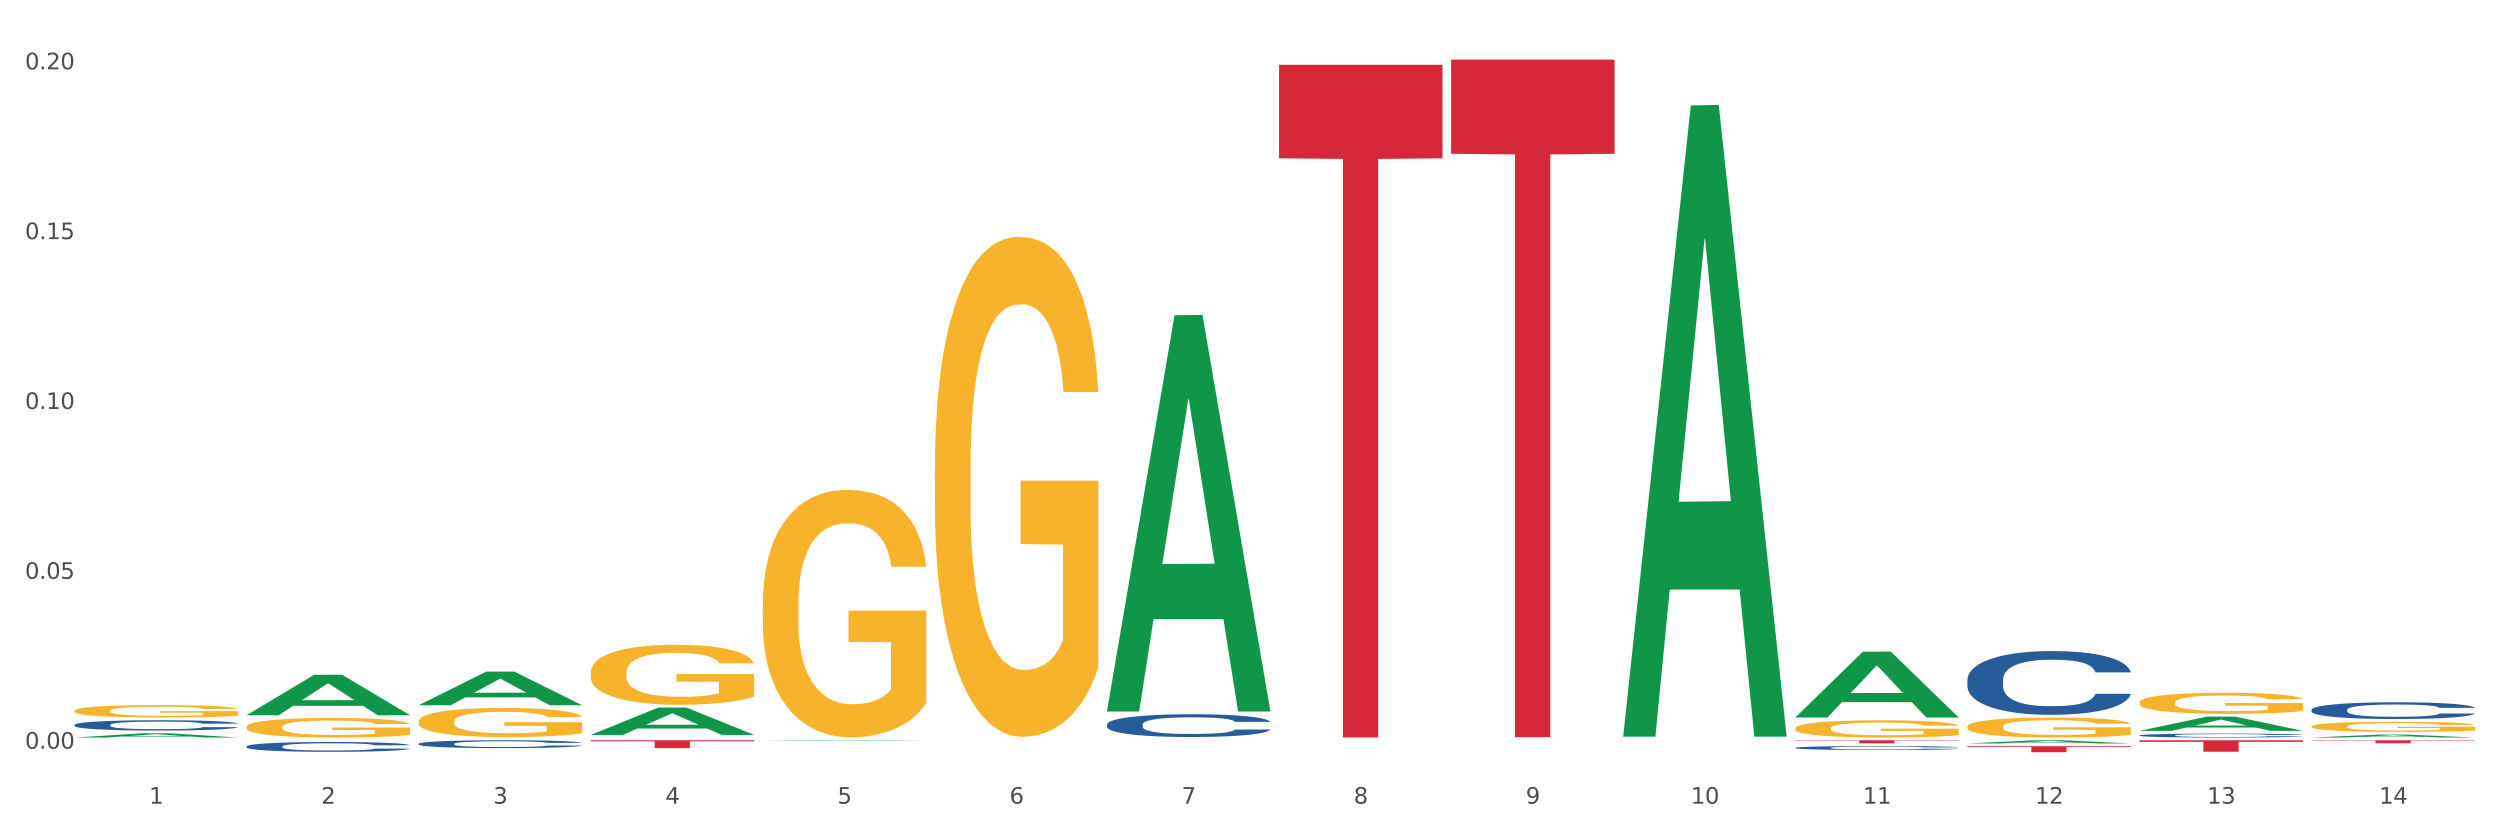 <?xml version="1.0" encoding="utf-8" standalone="no"?>
<!DOCTYPE svg PUBLIC "-//W3C//DTD SVG 1.1//EN"
  "http://www.w3.org/Graphics/SVG/1.1/DTD/svg11.dtd">
<svg xmlns:xlink="http://www.w3.org/1999/xlink" width="1080pt" height="360pt" viewBox="0 0 1080 360" xmlns="http://www.w3.org/2000/svg" version="1.1">
 <rect x="0" y="0" width="1080" height="360" fill="#333333" stroke="none"/>
 <defs>
  <style type="text/css">*{stroke-linejoin: round; stroke-linecap: butt}</style>
 </defs>
 <g id="figure_1">
  <g id="patch_1">
   <path d="M 0 360 
L 1080 360 
L 1080 0 
L 0 0 
z
" style="fill: #ffffff; stroke: #ffffff; stroke-linejoin: miter"/>
  </g>
  <g id="axes_1">
   <g id="matplotlib.axis_1">
    <g id="xtick_1">
     <g id="text_1">
      <!-- 1 -->
      <g style="fill: #4d4d4d" transform="translate(64.432 347.204) scale(0.096 -0.096)">
       <defs>
        <path id="DejaVuSans-31" d="M 794 531 
L 1825 531 
L 1825 4091 
L 703 3866 
L 703 4441 
L 1819 4666 
L 2450 4666 
L 2450 531 
L 3481 531 
L 3481 0 
L 794 0 
L 794 531 
z
" transform="scale(0.016)"/>
       </defs>
       <use xlink:href="#DejaVuSans-31"/>
      </g>
     </g>
    </g>
    <g id="xtick_2">
     <g id="text_2">
      <!-- 2 -->
      <g style="fill: #4d4d4d" transform="translate(138.771 347.204) scale(0.096 -0.096)">
       <defs>
        <path id="DejaVuSans-32" d="M 1228 531 
L 3431 531 
L 3431 0 
L 469 0 
L 469 531 
Q 828 903 1448 1529 
Q 2069 2156 2228 2338 
Q 2531 2678 2651 2914 
Q 2772 3150 2772 3378 
Q 2772 3750 2511 3984 
Q 2250 4219 1831 4219 
Q 1534 4219 1204 4116 
Q 875 4013 500 3803 
L 500 4441 
Q 881 4594 1212 4672 
Q 1544 4750 1819 4750 
Q 2544 4750 2975 4387 
Q 3406 4025 3406 3419 
Q 3406 3131 3298 2873 
Q 3191 2616 2906 2266 
Q 2828 2175 2409 1742 
Q 1991 1309 1228 531 
z
" transform="scale(0.016)"/>
       </defs>
       <use xlink:href="#DejaVuSans-32"/>
      </g>
     </g>
    </g>
    <g id="xtick_3">
     <g id="text_3">
      <!-- 3 -->
      <g style="fill: #4d4d4d" transform="translate(213.109 347.204) scale(0.096 -0.096)">
       <defs>
        <path id="DejaVuSans-33" d="M 2597 2516 
Q 3050 2419 3304 2112 
Q 3559 1806 3559 1356 
Q 3559 666 3084 287 
Q 2609 -91 1734 -91 
Q 1441 -91 1130 -33 
Q 819 25 488 141 
L 488 750 
Q 750 597 1062 519 
Q 1375 441 1716 441 
Q 2309 441 2620 675 
Q 2931 909 2931 1356 
Q 2931 1769 2642 2001 
Q 2353 2234 1838 2234 
L 1294 2234 
L 1294 2753 
L 1863 2753 
Q 2328 2753 2575 2939 
Q 2822 3125 2822 3475 
Q 2822 3834 2567 4026 
Q 2313 4219 1838 4219 
Q 1578 4219 1281 4162 
Q 984 4106 628 3988 
L 628 4550 
Q 988 4650 1302 4700 
Q 1616 4750 1894 4750 
Q 2613 4750 3031 4423 
Q 3450 4097 3450 3541 
Q 3450 3153 3228 2886 
Q 3006 2619 2597 2516 
z
" transform="scale(0.016)"/>
       </defs>
       <use xlink:href="#DejaVuSans-33"/>
      </g>
     </g>
    </g>
    <g id="xtick_4">
     <g id="text_4">
      <!-- 4 -->
      <g style="fill: #4d4d4d" transform="translate(287.448 347.204) scale(0.096 -0.096)">
       <defs>
        <path id="DejaVuSans-34" d="M 2419 4116 
L 825 1625 
L 2419 1625 
L 2419 4116 
z
M 2253 4666 
L 3047 4666 
L 3047 1625 
L 3713 1625 
L 3713 1100 
L 3047 1100 
L 3047 0 
L 2419 0 
L 2419 1100 
L 313 1100 
L 313 1709 
L 2253 4666 
z
" transform="scale(0.016)"/>
       </defs>
       <use xlink:href="#DejaVuSans-34"/>
      </g>
     </g>
    </g>
    <g id="xtick_5">
     <g id="text_5">
      <!-- 5 -->
      <g style="fill: #4d4d4d" transform="translate(361.787 347.204) scale(0.096 -0.096)">
       <defs>
        <path id="DejaVuSans-35" d="M 691 4666 
L 3169 4666 
L 3169 4134 
L 1269 4134 
L 1269 2991 
Q 1406 3038 1543 3061 
Q 1681 3084 1819 3084 
Q 2600 3084 3056 2656 
Q 3513 2228 3513 1497 
Q 3513 744 3044 326 
Q 2575 -91 1722 -91 
Q 1428 -91 1123 -41 
Q 819 9 494 109 
L 494 744 
Q 775 591 1075 516 
Q 1375 441 1709 441 
Q 2250 441 2565 725 
Q 2881 1009 2881 1497 
Q 2881 1984 2565 2268 
Q 2250 2553 1709 2553 
Q 1456 2553 1204 2497 
Q 953 2441 691 2322 
L 691 4666 
z
" transform="scale(0.016)"/>
       </defs>
       <use xlink:href="#DejaVuSans-35"/>
      </g>
     </g>
    </g>
    <g id="xtick_6">
     <g id="text_6">
      <!-- 6 -->
      <g style="fill: #4d4d4d" transform="translate(436.125 347.204) scale(0.096 -0.096)">
       <defs>
        <path id="DejaVuSans-36" d="M 2113 2584 
Q 1688 2584 1439 2293 
Q 1191 2003 1191 1497 
Q 1191 994 1439 701 
Q 1688 409 2113 409 
Q 2538 409 2786 701 
Q 3034 994 3034 1497 
Q 3034 2003 2786 2293 
Q 2538 2584 2113 2584 
z
M 3366 4563 
L 3366 3988 
Q 3128 4100 2886 4159 
Q 2644 4219 2406 4219 
Q 1781 4219 1451 3797 
Q 1122 3375 1075 2522 
Q 1259 2794 1537 2939 
Q 1816 3084 2150 3084 
Q 2853 3084 3261 2657 
Q 3669 2231 3669 1497 
Q 3669 778 3244 343 
Q 2819 -91 2113 -91 
Q 1303 -91 875 529 
Q 447 1150 447 2328 
Q 447 3434 972 4092 
Q 1497 4750 2381 4750 
Q 2619 4750 2861 4703 
Q 3103 4656 3366 4563 
z
" transform="scale(0.016)"/>
       </defs>
       <use xlink:href="#DejaVuSans-36"/>
      </g>
     </g>
    </g>
    <g id="xtick_7">
     <g id="text_7">
      <!-- 7 -->
      <g style="fill: #4d4d4d" transform="translate(510.464 347.204) scale(0.096 -0.096)">
       <defs>
        <path id="DejaVuSans-37" d="M 525 4666 
L 3525 4666 
L 3525 4397 
L 1831 0 
L 1172 0 
L 2766 4134 
L 525 4134 
L 525 4666 
z
" transform="scale(0.016)"/>
       </defs>
       <use xlink:href="#DejaVuSans-37"/>
      </g>
     </g>
    </g>
    <g id="xtick_8">
     <g id="text_8">
      <!-- 8 -->
      <g style="fill: #4d4d4d" transform="translate(584.803 347.204) scale(0.096 -0.096)">
       <defs>
        <path id="DejaVuSans-38" d="M 2034 2216 
Q 1584 2216 1326 1975 
Q 1069 1734 1069 1313 
Q 1069 891 1326 650 
Q 1584 409 2034 409 
Q 2484 409 2743 651 
Q 3003 894 3003 1313 
Q 3003 1734 2745 1975 
Q 2488 2216 2034 2216 
z
M 1403 2484 
Q 997 2584 770 2862 
Q 544 3141 544 3541 
Q 544 4100 942 4425 
Q 1341 4750 2034 4750 
Q 2731 4750 3128 4425 
Q 3525 4100 3525 3541 
Q 3525 3141 3298 2862 
Q 3072 2584 2669 2484 
Q 3125 2378 3379 2068 
Q 3634 1759 3634 1313 
Q 3634 634 3220 271 
Q 2806 -91 2034 -91 
Q 1263 -91 848 271 
Q 434 634 434 1313 
Q 434 1759 690 2068 
Q 947 2378 1403 2484 
z
M 1172 3481 
Q 1172 3119 1398 2916 
Q 1625 2713 2034 2713 
Q 2441 2713 2670 2916 
Q 2900 3119 2900 3481 
Q 2900 3844 2670 4047 
Q 2441 4250 2034 4250 
Q 1625 4250 1398 4047 
Q 1172 3844 1172 3481 
z
" transform="scale(0.016)"/>
       </defs>
       <use xlink:href="#DejaVuSans-38"/>
      </g>
     </g>
    </g>
    <g id="xtick_9">
     <g id="text_9">
      <!-- 9 -->
      <g style="fill: #4d4d4d" transform="translate(659.142 347.204) scale(0.096 -0.096)">
       <defs>
        <path id="DejaVuSans-39" d="M 703 97 
L 703 672 
Q 941 559 1184 500 
Q 1428 441 1663 441 
Q 2288 441 2617 861 
Q 2947 1281 2994 2138 
Q 2813 1869 2534 1725 
Q 2256 1581 1919 1581 
Q 1219 1581 811 2004 
Q 403 2428 403 3163 
Q 403 3881 828 4315 
Q 1253 4750 1959 4750 
Q 2769 4750 3195 4129 
Q 3622 3509 3622 2328 
Q 3622 1225 3098 567 
Q 2575 -91 1691 -91 
Q 1453 -91 1209 -44 
Q 966 3 703 97 
z
M 1959 2075 
Q 2384 2075 2632 2365 
Q 2881 2656 2881 3163 
Q 2881 3666 2632 3958 
Q 2384 4250 1959 4250 
Q 1534 4250 1286 3958 
Q 1038 3666 1038 3163 
Q 1038 2656 1286 2365 
Q 1534 2075 1959 2075 
z
" transform="scale(0.016)"/>
       </defs>
       <use xlink:href="#DejaVuSans-39"/>
      </g>
     </g>
    </g>
    <g id="xtick_10">
     <g id="text_10">
      <!-- 10 -->
      <g style="fill: #4d4d4d" transform="translate(730.426 347.204) scale(0.096 -0.096)">
       <defs>
        <path id="DejaVuSans-30" d="M 2034 4250 
Q 1547 4250 1301 3770 
Q 1056 3291 1056 2328 
Q 1056 1369 1301 889 
Q 1547 409 2034 409 
Q 2525 409 2770 889 
Q 3016 1369 3016 2328 
Q 3016 3291 2770 3770 
Q 2525 4250 2034 4250 
z
M 2034 4750 
Q 2819 4750 3233 4129 
Q 3647 3509 3647 2328 
Q 3647 1150 3233 529 
Q 2819 -91 2034 -91 
Q 1250 -91 836 529 
Q 422 1150 422 2328 
Q 422 3509 836 4129 
Q 1250 4750 2034 4750 
z
" transform="scale(0.016)"/>
       </defs>
       <use xlink:href="#DejaVuSans-31"/>
       <use xlink:href="#DejaVuSans-30" transform="translate(63.623 0)"/>
      </g>
     </g>
    </g>
    <g id="xtick_11">
     <g id="text_11">
      <!-- 11 -->
      <g style="fill: #4d4d4d" transform="translate(804.765 347.204) scale(0.096 -0.096)">
       <use xlink:href="#DejaVuSans-31"/>
       <use xlink:href="#DejaVuSans-31" transform="translate(63.623 0)"/>
      </g>
     </g>
    </g>
    <g id="xtick_12">
     <g id="text_12">
      <!-- 12 -->
      <g style="fill: #4d4d4d" transform="translate(879.104 347.204) scale(0.096 -0.096)">
       <use xlink:href="#DejaVuSans-31"/>
       <use xlink:href="#DejaVuSans-32" transform="translate(63.623 0)"/>
      </g>
     </g>
    </g>
    <g id="xtick_13">
     <g id="text_13">
      <!-- 13 -->
      <g style="fill: #4d4d4d" transform="translate(953.442 347.204) scale(0.096 -0.096)">
       <use xlink:href="#DejaVuSans-31"/>
       <use xlink:href="#DejaVuSans-33" transform="translate(63.623 0)"/>
      </g>
     </g>
    </g>
    <g id="xtick_14">
     <g id="text_14">
      <!-- 14 -->
      <g style="fill: #4d4d4d" transform="translate(1027.781 347.204) scale(0.096 -0.096)">
       <use xlink:href="#DejaVuSans-31"/>
       <use xlink:href="#DejaVuSans-34" transform="translate(63.623 0)"/>
      </g>
     </g>
    </g>
    <g id="xtick_15"/>
    <g id="xtick_16"/>
    <g id="xtick_17"/>
    <g id="xtick_18"/>
    <g id="xtick_19"/>
    <g id="xtick_20"/>
    <g id="xtick_21"/>
    <g id="xtick_22"/>
    <g id="xtick_23"/>
    <g id="xtick_24"/>
    <g id="xtick_25"/>
    <g id="xtick_26"/>
    <g id="xtick_27"/>
   </g>
   <g id="matplotlib.axis_2">
    <g id="ytick_1">
     <g id="text_15">
      <!-- 0.00 -->
      <g style="fill: #4d4d4d" transform="translate(10.8 323.437) scale(0.096 -0.096)">
       <defs>
        <path id="DejaVuSans-2e" d="M 684 794 
L 1344 794 
L 1344 0 
L 684 0 
L 684 794 
z
" transform="scale(0.016)"/>
       </defs>
       <use xlink:href="#DejaVuSans-30"/>
       <use xlink:href="#DejaVuSans-2e" transform="translate(63.623 0)"/>
       <use xlink:href="#DejaVuSans-30" transform="translate(95.41 0)"/>
       <use xlink:href="#DejaVuSans-30" transform="translate(159.033 0)"/>
      </g>
     </g>
    </g>
    <g id="ytick_2">
     <g id="text_16">
      <!-- 0.05 -->
      <g style="fill: #4d4d4d" transform="translate(10.8 250.064) scale(0.096 -0.096)">
       <use xlink:href="#DejaVuSans-30"/>
       <use xlink:href="#DejaVuSans-2e" transform="translate(63.623 0)"/>
       <use xlink:href="#DejaVuSans-30" transform="translate(95.41 0)"/>
       <use xlink:href="#DejaVuSans-35" transform="translate(159.033 0)"/>
      </g>
     </g>
    </g>
    <g id="ytick_3">
     <g id="text_17">
      <!-- 0.10 -->
      <g style="fill: #4d4d4d" transform="translate(10.8 176.69) scale(0.096 -0.096)">
       <use xlink:href="#DejaVuSans-30"/>
       <use xlink:href="#DejaVuSans-2e" transform="translate(63.623 0)"/>
       <use xlink:href="#DejaVuSans-31" transform="translate(95.41 0)"/>
       <use xlink:href="#DejaVuSans-30" transform="translate(159.033 0)"/>
      </g>
     </g>
    </g>
    <g id="ytick_4">
     <g id="text_18">
      <!-- 0.15 -->
      <g style="fill: #4d4d4d" transform="translate(10.8 103.317) scale(0.096 -0.096)">
       <use xlink:href="#DejaVuSans-30"/>
       <use xlink:href="#DejaVuSans-2e" transform="translate(63.623 0)"/>
       <use xlink:href="#DejaVuSans-31" transform="translate(95.41 0)"/>
       <use xlink:href="#DejaVuSans-35" transform="translate(159.033 0)"/>
      </g>
     </g>
    </g>
    <g id="ytick_5">
     <g id="text_19">
      <!-- 0.20 -->
      <g style="fill: #4d4d4d" transform="translate(10.8 29.944) scale(0.096 -0.096)">
       <use xlink:href="#DejaVuSans-30"/>
       <use xlink:href="#DejaVuSans-2e" transform="translate(63.623 0)"/>
       <use xlink:href="#DejaVuSans-32" transform="translate(95.41 0)"/>
       <use xlink:href="#DejaVuSans-30" transform="translate(159.033 0)"/>
      </g>
     </g>
    </g>
    <g id="ytick_6"/>
    <g id="ytick_7"/>
    <g id="ytick_8"/>
    <g id="ytick_9"/>
   </g>
   <g id="PolyCollection_1">
    <path d="M 775.562 314.606 
L 775.645 314.599 
L 775.645 314.354 
L 775.812 314.143 
L 776.646 313.633 
L 777.897 313.211 
L 778.814 312.987 
L 779.731 312.803 
L 780.815 312.619 
L 782.149 312.429 
L 784.567 312.15 
L 786.068 312.007 
L 787.902 311.857 
L 791.237 311.64 
L 793.655 311.517 
L 796.157 311.415 
L 800.242 311.293 
L 802.91 311.238 
L 805.745 311.197 
L 809.164 311.17 
L 811.748 311.163 
L 817.418 311.184 
L 822.254 311.245 
L 824.589 311.293 
L 827.59 311.374 
L 829.175 311.429 
L 831.759 311.538 
L 834.427 311.68 
L 836.262 311.803 
L 839.013 312.034 
L 841.098 312.266 
L 843.015 312.551 
L 844.016 312.749 
L 844.766 312.932 
L 845.433 313.143 
L 846.1 313.477 
L 831.092 313.477 
L 830.509 313.239 
L 829.592 313.014 
L 828.257 312.796 
L 827.09 312.66 
L 825.089 312.49 
L 823.255 312.381 
L 821.337 312.3 
L 819.002 312.232 
L 817.168 312.198 
L 814.583 312.17 
L 809.497 312.177 
L 806.079 312.232 
L 803.744 312.3 
L 802.243 312.361 
L 800.909 312.429 
L 799.408 312.524 
L 797.657 312.667 
L 796.407 312.796 
L 795.156 312.96 
L 794.156 313.123 
L 793.238 313.313 
L 792.488 313.518 
L 791.904 313.728 
L 791.404 313.987 
L 790.987 314.416 
L 790.987 315.348 
L 791.154 315.559 
L 791.571 315.838 
L 792.071 316.049 
L 792.905 316.3 
L 793.655 316.47 
L 795.073 316.715 
L 796.657 316.92 
L 797.908 317.049 
L 799.158 317.158 
L 801.326 317.307 
L 803.744 317.43 
L 805.829 317.505 
L 808.663 317.573 
L 810.581 317.6 
L 812.249 317.614 
L 816.334 317.614 
L 819.253 317.593 
L 822.504 317.546 
L 825.006 317.484 
L 827.09 317.409 
L 829.425 317.287 
L 830.926 317.171 
L 830.926 315.749 
L 812.582 315.742 
L 812.582 314.797 
L 846.184 314.797 
L 846.184 317.573 
L 844.766 317.716 
L 843.182 317.845 
L 841.515 317.961 
L 839.013 318.103 
L 836.012 318.24 
L 833.344 318.335 
L 830.509 318.416 
L 827.174 318.491 
L 822.838 318.559 
L 820.17 318.587 
L 816.835 318.607 
L 812.916 318.614 
L 809.497 318.6 
L 806.162 318.566 
L 802.66 318.505 
L 799.242 318.416 
L 796.657 318.328 
L 794.072 318.219 
L 791.321 318.076 
L 789.153 317.94 
L 787.485 317.818 
L 785.651 317.661 
L 783.65 317.457 
L 782.149 317.273 
L 780.815 317.083 
L 779.398 316.838 
L 778.397 316.627 
L 777.396 316.362 
L 776.813 316.164 
L 776.146 315.858 
L 775.645 315.429 
L 775.562 314.606 
z
" clip-path="url(#p428dca82eb)" style="fill: #f7b32b"/>
    <path d="M 849.901 313.965 
L 849.984 313.957 
L 849.984 313.673 
L 850.151 313.428 
L 850.985 312.836 
L 852.235 312.347 
L 853.153 312.086 
L 854.07 311.873 
L 855.154 311.66 
L 856.488 311.439 
L 858.906 311.115 
L 860.407 310.95 
L 862.241 310.776 
L 865.576 310.523 
L 867.994 310.381 
L 870.495 310.263 
L 874.581 310.121 
L 877.249 310.058 
L 880.084 310.01 
L 883.502 309.979 
L 886.087 309.971 
L 891.757 309.995 
L 896.593 310.066 
L 898.927 310.121 
L 901.929 310.216 
L 903.513 310.279 
L 906.098 310.405 
L 908.766 310.571 
L 910.601 310.713 
L 913.352 310.981 
L 915.436 311.25 
L 917.354 311.581 
L 918.355 311.81 
L 919.105 312.023 
L 919.772 312.268 
L 920.439 312.654 
L 905.431 312.654 
L 904.847 312.378 
L 903.93 312.118 
L 902.596 311.865 
L 901.429 311.707 
L 899.428 311.51 
L 897.593 311.384 
L 895.676 311.289 
L 893.341 311.21 
L 891.507 311.171 
L 888.922 311.139 
L 883.836 311.147 
L 880.417 311.21 
L 878.083 311.289 
L 876.582 311.36 
L 875.248 311.439 
L 873.747 311.549 
L 871.996 311.715 
L 870.745 311.865 
L 869.495 312.055 
L 868.494 312.244 
L 867.577 312.465 
L 866.827 312.702 
L 866.243 312.947 
L 865.743 313.246 
L 865.326 313.744 
L 865.326 314.825 
L 865.493 315.07 
L 865.91 315.393 
L 866.41 315.638 
L 867.244 315.93 
L 867.994 316.127 
L 869.411 316.412 
L 870.996 316.648 
L 872.246 316.798 
L 873.497 316.925 
L 875.665 317.098 
L 878.083 317.24 
L 880.167 317.327 
L 883.002 317.406 
L 884.92 317.438 
L 886.587 317.453 
L 890.673 317.453 
L 893.591 317.43 
L 896.843 317.375 
L 899.344 317.303 
L 901.429 317.217 
L 903.763 317.075 
L 905.264 316.94 
L 905.264 315.291 
L 886.921 315.283 
L 886.921 314.186 
L 920.523 314.186 
L 920.523 317.406 
L 919.105 317.572 
L 917.521 317.722 
L 915.853 317.856 
L 913.352 318.022 
L 910.35 318.18 
L 907.682 318.29 
L 904.847 318.385 
L 901.512 318.472 
L 897.177 318.551 
L 894.508 318.582 
L 891.173 318.606 
L 887.254 318.614 
L 883.836 318.598 
L 880.501 318.558 
L 876.999 318.487 
L 873.58 318.385 
L 870.996 318.282 
L 868.411 318.156 
L 865.659 317.99 
L 863.492 317.832 
L 861.824 317.69 
L 859.99 317.509 
L 857.989 317.272 
L 856.488 317.059 
L 855.154 316.838 
L 853.736 316.554 
L 852.736 316.309 
L 851.735 316.001 
L 851.151 315.772 
L 850.484 315.417 
L 849.984 314.92 
L 849.901 313.965 
z
" clip-path="url(#p428dca82eb)" style="fill: #f7b32b"/>
    <path d="M 32.175 307.069 
L 32.258 307.064 
L 32.258 306.887 
L 32.425 306.734 
L 33.259 306.366 
L 34.51 306.061 
L 35.427 305.899 
L 36.344 305.766 
L 37.428 305.633 
L 38.762 305.496 
L 41.18 305.294 
L 42.681 305.191 
L 44.515 305.083 
L 47.85 304.925 
L 50.268 304.837 
L 52.77 304.763 
L 56.855 304.674 
L 59.523 304.635 
L 62.358 304.606 
L 65.777 304.586 
L 68.361 304.581 
L 74.031 304.596 
L 78.867 304.64 
L 81.202 304.674 
L 84.203 304.733 
L 85.788 304.773 
L 88.372 304.851 
L 91.04 304.955 
L 92.875 305.043 
L 95.626 305.21 
L 97.711 305.378 
L 99.628 305.584 
L 100.629 305.727 
L 101.379 305.859 
L 102.046 306.012 
L 102.713 306.253 
L 87.705 306.253 
L 87.122 306.081 
L 86.204 305.918 
L 84.87 305.761 
L 83.703 305.663 
L 81.702 305.54 
L 79.868 305.461 
L 77.95 305.402 
L 75.615 305.353 
L 73.781 305.328 
L 71.196 305.309 
L 66.11 305.314 
L 62.692 305.353 
L 60.357 305.402 
L 58.856 305.446 
L 57.522 305.496 
L 56.021 305.564 
L 54.27 305.668 
L 53.02 305.761 
L 51.769 305.879 
L 50.768 305.997 
L 49.851 306.135 
L 49.101 306.282 
L 48.517 306.435 
L 48.017 306.621 
L 47.6 306.931 
L 47.6 307.605 
L 47.767 307.757 
L 48.184 307.959 
L 48.684 308.111 
L 49.518 308.293 
L 50.268 308.416 
L 51.686 308.593 
L 53.27 308.74 
L 54.52 308.834 
L 55.771 308.912 
L 57.939 309.021 
L 60.357 309.109 
L 62.441 309.163 
L 65.276 309.212 
L 67.194 309.232 
L 68.862 309.242 
L 72.947 309.242 
L 75.865 309.227 
L 79.117 309.193 
L 81.619 309.148 
L 83.703 309.094 
L 86.038 309.006 
L 87.538 308.922 
L 87.538 307.895 
L 69.195 307.89 
L 69.195 307.206 
L 102.797 307.206 
L 102.797 309.212 
L 101.379 309.316 
L 99.795 309.409 
L 98.128 309.493 
L 95.626 309.596 
L 92.625 309.694 
L 89.956 309.763 
L 87.122 309.822 
L 83.786 309.876 
L 79.451 309.925 
L 76.783 309.945 
L 73.447 309.96 
L 69.529 309.965 
L 66.11 309.955 
L 62.775 309.93 
L 59.273 309.886 
L 55.855 309.822 
L 53.27 309.758 
L 50.685 309.679 
L 47.934 309.576 
L 45.766 309.478 
L 44.098 309.389 
L 42.264 309.276 
L 40.263 309.129 
L 38.762 308.996 
L 37.428 308.858 
L 36.01 308.681 
L 35.01 308.529 
L 34.009 308.337 
L 33.426 308.195 
L 32.759 307.973 
L 32.258 307.664 
L 32.175 307.069 
z
" clip-path="url(#p428dca82eb)" style="fill: #f7b32b"/>
    <path d="M 106.514 314.069 
L 106.597 314.061 
L 106.597 313.783 
L 106.764 313.544 
L 107.598 312.965 
L 108.848 312.487 
L 109.765 312.232 
L 110.683 312.024 
L 111.767 311.815 
L 113.101 311.599 
L 115.519 311.283 
L 117.019 311.121 
L 118.854 310.951 
L 122.189 310.704 
L 124.607 310.565 
L 127.108 310.449 
L 131.194 310.311 
L 133.862 310.249 
L 136.697 310.203 
L 140.115 310.172 
L 142.7 310.164 
L 148.37 310.187 
L 153.206 310.257 
L 155.54 310.311 
L 158.542 310.403 
L 160.126 310.465 
L 162.711 310.588 
L 165.379 310.75 
L 167.213 310.889 
L 169.965 311.152 
L 172.049 311.414 
L 173.967 311.738 
L 174.968 311.962 
L 175.718 312.17 
L 176.385 312.41 
L 177.052 312.788 
L 162.044 312.788 
L 161.46 312.518 
L 160.543 312.263 
L 159.209 312.016 
L 158.042 311.862 
L 156.041 311.669 
L 154.206 311.545 
L 152.289 311.453 
L 149.954 311.375 
L 148.12 311.337 
L 145.535 311.306 
L 140.449 311.314 
L 137.03 311.375 
L 134.696 311.453 
L 133.195 311.522 
L 131.861 311.599 
L 130.36 311.707 
L 128.609 311.869 
L 127.358 312.016 
L 126.108 312.201 
L 125.107 312.386 
L 124.19 312.602 
L 123.44 312.834 
L 122.856 313.073 
L 122.356 313.366 
L 121.939 313.853 
L 121.939 314.91 
L 122.106 315.149 
L 122.522 315.465 
L 123.023 315.705 
L 123.856 315.99 
L 124.607 316.183 
L 126.024 316.461 
L 127.609 316.692 
L 128.859 316.839 
L 130.11 316.962 
L 132.278 317.132 
L 134.696 317.271 
L 136.78 317.356 
L 139.615 317.433 
L 141.533 317.464 
L 143.2 317.479 
L 147.286 317.479 
L 150.204 317.456 
L 153.456 317.402 
L 155.957 317.333 
L 158.042 317.248 
L 160.376 317.109 
L 161.877 316.978 
L 161.877 315.365 
L 143.534 315.357 
L 143.534 314.285 
L 177.135 314.285 
L 177.135 317.433 
L 175.718 317.595 
L 174.134 317.742 
L 172.466 317.873 
L 169.965 318.035 
L 166.963 318.189 
L 164.295 318.297 
L 161.46 318.39 
L 158.125 318.475 
L 153.789 318.552 
L 151.121 318.583 
L 147.786 318.606 
L 143.867 318.614 
L 140.449 318.598 
L 137.114 318.56 
L 133.612 318.49 
L 130.193 318.39 
L 127.609 318.29 
L 125.024 318.166 
L 122.272 318.004 
L 120.104 317.85 
L 118.437 317.711 
L 116.603 317.533 
L 114.601 317.302 
L 113.101 317.094 
L 111.767 316.877 
L 110.349 316.6 
L 109.349 316.36 
L 108.348 316.06 
L 107.764 315.836 
L 107.097 315.488 
L 106.597 315.002 
L 106.514 314.069 
z
" clip-path="url(#p428dca82eb)" style="fill: #f7b32b"/>
    <path d="M 403.869 202.103 
L 403.952 201.906 
L 403.952 194.804 
L 404.119 188.689 
L 404.952 173.894 
L 406.203 161.664 
L 407.12 155.154 
L 408.037 149.828 
L 409.121 144.502 
L 410.455 138.978 
L 412.873 130.89 
L 414.374 126.748 
L 416.209 122.408 
L 419.544 116.095 
L 421.962 112.545 
L 424.463 109.586 
L 428.549 106.035 
L 431.217 104.457 
L 434.052 103.273 
L 437.47 102.484 
L 440.055 102.287 
L 445.725 102.879 
L 450.561 104.654 
L 452.895 106.035 
L 455.897 108.402 
L 457.481 109.98 
L 460.066 113.136 
L 462.734 117.279 
L 464.568 120.83 
L 467.32 127.537 
L 469.404 134.244 
L 471.322 142.529 
L 472.322 148.25 
L 473.073 153.576 
L 473.74 159.691 
L 474.407 169.357 
L 459.399 169.357 
L 458.815 162.453 
L 457.898 155.943 
L 456.564 149.63 
L 455.397 145.685 
L 453.396 140.754 
L 451.561 137.597 
L 449.643 135.23 
L 447.309 133.257 
L 445.475 132.271 
L 442.89 131.482 
L 437.804 131.679 
L 434.385 133.257 
L 432.051 135.23 
L 430.55 137.005 
L 429.216 138.978 
L 427.715 141.74 
L 425.964 145.882 
L 424.713 149.63 
L 423.463 154.365 
L 422.462 159.099 
L 421.545 164.623 
L 420.794 170.541 
L 420.211 176.656 
L 419.711 184.152 
L 419.294 196.58 
L 419.294 223.605 
L 419.46 229.72 
L 419.877 237.808 
L 420.378 243.923 
L 421.211 251.222 
L 421.962 256.154 
L 423.379 263.255 
L 424.963 269.173 
L 426.214 272.921 
L 427.465 276.078 
L 429.633 280.418 
L 432.051 283.968 
L 434.135 286.138 
L 436.97 288.111 
L 438.888 288.9 
L 440.555 289.295 
L 444.641 289.295 
L 447.559 288.703 
L 450.811 287.322 
L 453.312 285.546 
L 455.397 283.377 
L 457.731 279.826 
L 459.232 276.472 
L 459.232 235.244 
L 440.889 235.046 
L 440.889 207.627 
L 474.49 207.627 
L 474.49 288.111 
L 473.073 292.254 
L 471.489 296.002 
L 469.821 299.355 
L 467.32 303.498 
L 464.318 307.443 
L 461.65 310.205 
L 458.815 312.572 
L 455.48 314.742 
L 451.144 316.714 
L 448.476 317.504 
L 445.141 318.095 
L 441.222 318.293 
L 437.804 317.898 
L 434.469 316.912 
L 430.967 315.136 
L 427.548 312.572 
L 424.963 310.007 
L 422.379 306.851 
L 419.627 302.709 
L 417.459 298.763 
L 415.792 295.212 
L 413.957 290.675 
L 411.956 284.757 
L 410.455 279.431 
L 409.121 273.908 
L 407.704 266.806 
L 406.703 260.691 
L 405.703 252.998 
L 405.119 247.277 
L 404.452 238.4 
L 403.952 225.972 
L 403.869 202.103 
z
" clip-path="url(#p428dca82eb)" style="fill: #f7b32b"/>
    <path d="M 329.53 261.034 
L 329.613 260.936 
L 329.613 257.422 
L 329.78 254.396 
L 330.614 247.075 
L 331.864 241.023 
L 332.782 237.802 
L 333.699 235.166 
L 334.783 232.531 
L 336.117 229.797 
L 338.535 225.795 
L 340.036 223.745 
L 341.87 221.598 
L 345.205 218.474 
L 347.623 216.717 
L 350.124 215.253 
L 354.21 213.496 
L 356.878 212.715 
L 359.713 212.129 
L 363.131 211.739 
L 365.716 211.641 
L 371.386 211.934 
L 376.222 212.813 
L 378.557 213.496 
L 381.558 214.667 
L 383.142 215.448 
L 385.727 217.01 
L 388.395 219.06 
L 390.23 220.817 
L 392.981 224.136 
L 395.066 227.455 
L 396.983 231.554 
L 397.984 234.385 
L 398.734 237.021 
L 399.401 240.047 
L 400.068 244.83 
L 385.06 244.83 
L 384.476 241.413 
L 383.559 238.192 
L 382.225 235.069 
L 381.058 233.116 
L 379.057 230.676 
L 377.222 229.114 
L 375.305 227.943 
L 372.97 226.967 
L 371.136 226.479 
L 368.551 226.088 
L 363.465 226.186 
L 360.046 226.967 
L 357.712 227.943 
L 356.211 228.821 
L 354.877 229.797 
L 353.376 231.164 
L 351.625 233.214 
L 350.375 235.069 
L 349.124 237.411 
L 348.123 239.754 
L 347.206 242.487 
L 346.456 245.416 
L 345.872 248.442 
L 345.372 252.151 
L 344.955 258.301 
L 344.955 271.674 
L 345.122 274.7 
L 345.539 278.702 
L 346.039 281.728 
L 346.873 285.34 
L 347.623 287.78 
L 349.04 291.294 
L 350.625 294.223 
L 351.875 296.077 
L 353.126 297.639 
L 355.294 299.787 
L 357.712 301.544 
L 359.796 302.617 
L 362.631 303.594 
L 364.549 303.984 
L 366.216 304.179 
L 370.302 304.179 
L 373.22 303.886 
L 376.472 303.203 
L 378.973 302.325 
L 381.058 301.251 
L 383.392 299.494 
L 384.893 297.834 
L 384.893 277.433 
L 366.55 277.335 
L 366.55 263.767 
L 400.152 263.767 
L 400.152 303.594 
L 398.734 305.643 
L 397.15 307.498 
L 395.482 309.157 
L 392.981 311.207 
L 389.979 313.16 
L 387.311 314.526 
L 384.476 315.698 
L 381.141 316.771 
L 376.806 317.748 
L 374.137 318.138 
L 370.802 318.431 
L 366.884 318.528 
L 363.465 318.333 
L 360.13 317.845 
L 356.628 316.967 
L 353.209 315.698 
L 350.625 314.429 
L 348.04 312.867 
L 345.288 310.817 
L 343.121 308.865 
L 341.453 307.108 
L 339.619 304.862 
L 337.618 301.934 
L 336.117 299.298 
L 334.783 296.565 
L 333.365 293.051 
L 332.365 290.025 
L 331.364 286.218 
L 330.781 283.387 
L 330.113 278.995 
L 329.613 272.845 
L 329.53 261.034 
z
" clip-path="url(#p428dca82eb)" style="fill: #f7b32b"/>
    <path d="M 924.24 303.483 
L 924.323 303.475 
L 924.323 303.175 
L 924.49 302.916 
L 925.323 302.292 
L 926.574 301.775 
L 927.491 301.5 
L 928.408 301.275 
L 929.492 301.05 
L 930.826 300.817 
L 933.244 300.475 
L 934.745 300.3 
L 936.58 300.117 
L 939.915 299.851 
L 942.333 299.701 
L 944.834 299.576 
L 948.92 299.426 
L 951.588 299.359 
L 954.423 299.309 
L 957.841 299.276 
L 960.426 299.267 
L 966.096 299.292 
L 970.932 299.367 
L 973.266 299.426 
L 976.268 299.526 
L 977.852 299.592 
L 980.437 299.726 
L 983.105 299.901 
L 984.939 300.05 
L 987.691 300.334 
L 989.775 300.617 
L 991.693 300.967 
L 992.693 301.209 
L 993.444 301.433 
L 994.111 301.692 
L 994.778 302.1 
L 979.77 302.1 
L 979.186 301.808 
L 978.269 301.533 
L 976.935 301.267 
L 975.768 301.1 
L 973.766 300.892 
L 971.932 300.759 
L 970.014 300.659 
L 967.68 300.575 
L 965.845 300.534 
L 963.261 300.5 
L 958.175 300.509 
L 954.756 300.575 
L 952.422 300.659 
L 950.921 300.734 
L 949.587 300.817 
L 948.086 300.934 
L 946.335 301.109 
L 945.084 301.267 
L 943.834 301.467 
L 942.833 301.667 
L 941.916 301.9 
L 941.165 302.15 
L 940.582 302.408 
L 940.081 302.725 
L 939.665 303.25 
L 939.665 304.391 
L 939.831 304.649 
L 940.248 304.991 
L 940.749 305.249 
L 941.582 305.557 
L 942.333 305.766 
L 943.75 306.066 
L 945.334 306.316 
L 946.585 306.474 
L 947.836 306.607 
L 950.004 306.791 
L 952.422 306.94 
L 954.506 307.032 
L 957.341 307.115 
L 959.259 307.149 
L 960.926 307.165 
L 965.012 307.165 
L 967.93 307.14 
L 971.182 307.082 
L 973.683 307.007 
L 975.768 306.915 
L 978.102 306.766 
L 979.603 306.624 
L 979.603 304.883 
L 961.26 304.874 
L 961.26 303.716 
L 994.861 303.716 
L 994.861 307.115 
L 993.444 307.29 
L 991.86 307.449 
L 990.192 307.59 
L 987.691 307.765 
L 984.689 307.932 
L 982.021 308.049 
L 979.186 308.149 
L 975.851 308.24 
L 971.515 308.323 
L 968.847 308.357 
L 965.512 308.382 
L 961.593 308.39 
L 958.175 308.373 
L 954.84 308.332 
L 951.338 308.257 
L 947.919 308.149 
L 945.334 308.04 
L 942.75 307.907 
L 939.998 307.732 
L 937.83 307.565 
L 936.163 307.415 
L 934.328 307.224 
L 932.327 306.974 
L 930.826 306.749 
L 929.492 306.516 
L 928.075 306.216 
L 927.074 305.957 
L 926.074 305.632 
L 925.49 305.391 
L 924.823 305.016 
L 924.323 304.491 
L 924.24 303.483 
z
" clip-path="url(#p428dca82eb)" style="fill: #f7b32b"/>
    <path d="M 998.578 313.823 
L 998.662 313.819 
L 998.662 313.675 
L 998.828 313.551 
L 999.662 313.251 
L 1000.913 313.003 
L 1001.83 312.871 
L 1002.747 312.763 
L 1003.831 312.656 
L 1005.165 312.544 
L 1007.583 312.38 
L 1009.084 312.296 
L 1010.918 312.208 
L 1014.253 312.08 
L 1016.671 312.008 
L 1019.173 311.948 
L 1023.258 311.876 
L 1025.926 311.844 
L 1028.761 311.82 
L 1032.18 311.804 
L 1034.765 311.8 
L 1040.434 311.812 
L 1045.27 311.848 
L 1047.605 311.876 
L 1050.607 311.924 
L 1052.191 311.956 
L 1054.775 312.02 
L 1057.444 312.104 
L 1059.278 312.176 
L 1062.029 312.312 
L 1064.114 312.448 
L 1066.032 312.616 
L 1067.032 312.731 
L 1067.783 312.839 
L 1068.45 312.963 
L 1069.117 313.159 
L 1054.108 313.159 
L 1053.525 313.019 
L 1052.608 312.887 
L 1051.274 312.759 
L 1050.106 312.68 
L 1048.105 312.58 
L 1046.271 312.516 
L 1044.353 312.468 
L 1042.019 312.428 
L 1040.184 312.408 
L 1037.599 312.392 
L 1032.513 312.396 
L 1029.095 312.428 
L 1026.76 312.468 
L 1025.259 312.504 
L 1023.925 312.544 
L 1022.425 312.6 
L 1020.674 312.684 
L 1019.423 312.759 
L 1018.172 312.855 
L 1017.172 312.951 
L 1016.255 313.063 
L 1015.504 313.183 
L 1014.92 313.307 
L 1014.42 313.459 
L 1014.003 313.711 
L 1014.003 314.259 
L 1014.17 314.383 
L 1014.587 314.547 
L 1015.087 314.671 
L 1015.921 314.819 
L 1016.671 314.919 
L 1018.089 315.063 
L 1019.673 315.183 
L 1020.924 315.259 
L 1022.174 315.323 
L 1024.342 315.411 
L 1026.76 315.483 
L 1028.845 315.527 
L 1031.68 315.567 
L 1033.597 315.583 
L 1035.265 315.591 
L 1039.35 315.591 
L 1042.269 315.579 
L 1045.52 315.551 
L 1048.022 315.515 
L 1050.106 315.471 
L 1052.441 315.399 
L 1053.942 315.331 
L 1053.942 314.495 
L 1035.598 314.491 
L 1035.598 313.935 
L 1069.2 313.935 
L 1069.2 315.567 
L 1067.783 315.651 
L 1066.198 315.727 
L 1064.531 315.795 
L 1062.029 315.878 
L 1059.028 315.958 
L 1056.36 316.014 
L 1053.525 316.062 
L 1050.19 316.106 
L 1045.854 316.146 
L 1043.186 316.162 
L 1039.851 316.174 
L 1035.932 316.178 
L 1032.513 316.17 
L 1029.178 316.15 
L 1025.676 316.114 
L 1022.258 316.062 
L 1019.673 316.01 
L 1017.088 315.946 
L 1014.337 315.863 
L 1012.169 315.783 
L 1010.501 315.711 
L 1008.667 315.619 
L 1006.666 315.499 
L 1005.165 315.391 
L 1003.831 315.279 
L 1002.414 315.135 
L 1001.413 315.011 
L 1000.413 314.855 
L 999.829 314.739 
L 999.162 314.559 
L 998.662 314.307 
L 998.578 313.823 
z
" clip-path="url(#p428dca82eb)" style="fill: #f7b32b"/>
    <path d="M 180.852 311.659 
L 180.936 311.648 
L 180.936 311.234 
L 181.103 310.877 
L 181.936 310.015 
L 183.187 309.301 
L 184.104 308.922 
L 185.021 308.611 
L 186.105 308.301 
L 187.439 307.979 
L 189.857 307.507 
L 191.358 307.265 
L 193.192 307.012 
L 196.528 306.644 
L 198.946 306.437 
L 201.447 306.265 
L 205.533 306.058 
L 208.201 305.966 
L 211.036 305.897 
L 214.454 305.851 
L 217.039 305.839 
L 222.709 305.874 
L 227.545 305.977 
L 229.879 306.058 
L 232.881 306.196 
L 234.465 306.288 
L 237.05 306.472 
L 239.718 306.713 
L 241.552 306.92 
L 244.304 307.311 
L 246.388 307.702 
L 248.306 308.186 
L 249.306 308.519 
L 250.057 308.83 
L 250.724 309.186 
L 251.391 309.75 
L 236.383 309.75 
L 235.799 309.347 
L 234.882 308.968 
L 233.548 308.6 
L 232.38 308.37 
L 230.379 308.082 
L 228.545 307.898 
L 226.627 307.76 
L 224.293 307.645 
L 222.458 307.587 
L 219.874 307.541 
L 214.788 307.553 
L 211.369 307.645 
L 209.034 307.76 
L 207.534 307.864 
L 206.2 307.979 
L 204.699 308.14 
L 202.948 308.381 
L 201.697 308.6 
L 200.446 308.876 
L 199.446 309.152 
L 198.529 309.474 
L 197.778 309.819 
L 197.195 310.176 
L 196.694 310.613 
L 196.277 311.337 
L 196.277 312.913 
L 196.444 313.27 
L 196.861 313.741 
L 197.361 314.098 
L 198.195 314.524 
L 198.946 314.811 
L 200.363 315.225 
L 201.947 315.57 
L 203.198 315.789 
L 204.449 315.973 
L 206.616 316.226 
L 209.034 316.433 
L 211.119 316.56 
L 213.954 316.675 
L 215.871 316.721 
L 217.539 316.744 
L 221.625 316.744 
L 224.543 316.709 
L 227.795 316.629 
L 230.296 316.525 
L 232.38 316.399 
L 234.715 316.192 
L 236.216 315.996 
L 236.216 313.592 
L 217.873 313.58 
L 217.873 311.982 
L 251.474 311.982 
L 251.474 316.675 
L 250.057 316.916 
L 248.473 317.135 
L 246.805 317.33 
L 244.304 317.572 
L 241.302 317.802 
L 238.634 317.963 
L 235.799 318.101 
L 232.464 318.228 
L 228.128 318.343 
L 225.46 318.389 
L 222.125 318.423 
L 218.206 318.435 
L 214.788 318.412 
L 211.452 318.354 
L 207.951 318.251 
L 204.532 318.101 
L 201.947 317.951 
L 199.362 317.767 
L 196.611 317.526 
L 194.443 317.296 
L 192.776 317.089 
L 190.941 316.824 
L 188.94 316.479 
L 187.439 316.169 
L 186.105 315.846 
L 184.688 315.432 
L 183.687 315.076 
L 182.687 314.627 
L 182.103 314.294 
L 181.436 313.776 
L 180.936 313.051 
L 180.852 311.659 
z
" clip-path="url(#p428dca82eb)" style="fill: #f7b32b"/>
    <path d="M 255.191 290.529 
L 255.275 290.506 
L 255.275 289.653 
L 255.441 288.919 
L 256.275 287.144 
L 257.526 285.676 
L 258.443 284.895 
L 259.36 284.255 
L 260.444 283.616 
L 261.778 282.953 
L 264.196 281.982 
L 265.697 281.485 
L 267.531 280.964 
L 270.866 280.207 
L 273.284 279.781 
L 275.786 279.425 
L 279.871 278.999 
L 282.539 278.81 
L 285.374 278.668 
L 288.793 278.573 
L 291.377 278.55 
L 297.047 278.621 
L 301.883 278.834 
L 304.218 278.999 
L 307.219 279.283 
L 308.804 279.473 
L 311.388 279.852 
L 314.057 280.349 
L 315.891 280.775 
L 318.642 281.58 
L 320.727 282.385 
L 322.645 283.379 
L 323.645 284.066 
L 324.395 284.705 
L 325.062 285.439 
L 325.73 286.599 
L 310.721 286.599 
L 310.138 285.771 
L 309.221 284.989 
L 307.886 284.232 
L 306.719 283.758 
L 304.718 283.166 
L 302.884 282.787 
L 300.966 282.503 
L 298.631 282.267 
L 296.797 282.148 
L 294.212 282.053 
L 289.126 282.077 
L 285.708 282.267 
L 283.373 282.503 
L 281.872 282.716 
L 280.538 282.953 
L 279.037 283.285 
L 277.286 283.782 
L 276.036 284.232 
L 274.785 284.8 
L 273.785 285.368 
L 272.867 286.031 
L 272.117 286.741 
L 271.533 287.475 
L 271.033 288.375 
L 270.616 289.866 
L 270.616 293.11 
L 270.783 293.844 
L 271.2 294.815 
L 271.7 295.549 
L 272.534 296.425 
L 273.284 297.016 
L 274.702 297.869 
L 276.286 298.579 
L 277.537 299.029 
L 278.787 299.408 
L 280.955 299.928 
L 283.373 300.355 
L 285.458 300.615 
L 288.292 300.852 
L 290.21 300.947 
L 291.878 300.994 
L 295.963 300.994 
L 298.882 300.923 
L 302.133 300.757 
L 304.635 300.544 
L 306.719 300.284 
L 309.054 299.857 
L 310.555 299.455 
L 310.555 294.507 
L 292.211 294.483 
L 292.211 291.192 
L 325.813 291.192 
L 325.813 300.852 
L 324.395 301.349 
L 322.811 301.799 
L 321.144 302.201 
L 318.642 302.699 
L 315.641 303.172 
L 312.973 303.503 
L 310.138 303.788 
L 306.803 304.048 
L 302.467 304.285 
L 299.799 304.379 
L 296.464 304.451 
L 292.545 304.474 
L 289.126 304.427 
L 285.791 304.308 
L 282.289 304.095 
L 278.871 303.788 
L 276.286 303.48 
L 273.701 303.101 
L 270.95 302.604 
L 268.782 302.13 
L 267.114 301.704 
L 265.28 301.16 
L 263.279 300.449 
L 261.778 299.81 
L 260.444 299.147 
L 259.027 298.295 
L 258.026 297.561 
L 257.025 296.638 
L 256.442 295.951 
L 255.775 294.886 
L 255.275 293.394 
L 255.191 290.529 
z
" clip-path="url(#p428dca82eb)" style="fill: #f7b32b"/>
    <path d="M 849.901 321.176 
L 849.974 321.175 
L 879.096 319.791 
L 891.182 319.79 
L 920.523 321.179 
L 906.544 321.179 
L 900.21 320.855 
L 870.141 320.855 
L 869.922 320.861 
L 863.807 321.179 
L 849.901 321.179 
L 849.901 321.176 
L 873.927 320.662 
L 896.424 320.661 
L 885.284 320.086 
L 885.139 320.083 
L 884.993 320.087 
L 873.854 320.661 
L 873.927 320.662 
L 849.901 321.176 
z
" clip-path="url(#p428dca82eb)" style="fill: #109648"/>
    <path d="M 924.24 319.79 
L 994.861 319.79 
L 994.861 320.479 
L 967.081 320.483 
L 967.081 324.747 
L 951.852 324.747 
L 951.852 320.483 
L 924.24 320.479 
L 924.24 319.795 
L 924.24 319.79 
z
" clip-path="url(#p428dca82eb)" style="fill: #d62839"/>
    <path d="M 998.578 318.611 
L 998.651 318.61 
L 1027.773 317.356 
L 1039.859 317.355 
L 1069.2 318.614 
L 1055.221 318.614 
L 1048.887 318.321 
L 1018.818 318.321 
L 1018.6 318.325 
L 1012.484 318.614 
L 998.578 318.614 
L 998.578 318.611 
L 1022.604 318.146 
L 1045.101 318.144 
L 1033.962 317.623 
L 1033.816 317.621 
L 1033.671 317.624 
L 1022.531 318.144 
L 1022.604 318.146 
L 998.578 318.611 
z
" clip-path="url(#p428dca82eb)" style="fill: #109648"/>
    <path d="M 849.901 322.355 
L 920.523 322.355 
L 920.523 322.716 
L 892.742 322.718 
L 892.742 324.95 
L 877.514 324.95 
L 877.514 322.718 
L 849.901 322.716 
L 849.901 322.357 
L 849.901 322.355 
z
" clip-path="url(#p428dca82eb)" style="fill: #d62839"/>
    <path d="M 924.24 315.729 
L 924.312 315.723 
L 953.435 309.572 
L 965.52 309.566 
L 994.861 315.74 
L 980.883 315.74 
L 974.548 314.303 
L 944.48 314.303 
L 944.261 314.326 
L 938.145 315.74 
L 924.24 315.74 
L 924.24 315.729 
L 948.265 313.445 
L 970.763 313.439 
L 959.623 310.882 
L 959.478 310.871 
L 959.332 310.888 
L 948.193 313.439 
L 948.265 313.445 
L 924.24 315.729 
z
" clip-path="url(#p428dca82eb)" style="fill: #109648"/>
    <path d="M 329.53 320.083 
L 329.603 320.083 
L 358.725 319.819 
L 370.811 319.819 
L 400.152 320.084 
L 386.173 320.084 
L 379.839 320.022 
L 349.77 320.022 
L 349.551 320.023 
L 343.436 320.084 
L 329.53 320.084 
L 329.53 320.083 
L 353.556 319.985 
L 376.053 319.985 
L 364.914 319.875 
L 364.768 319.875 
L 364.622 319.876 
L 353.483 319.985 
L 353.556 319.985 
L 329.53 320.083 
z
" clip-path="url(#p428dca82eb)" style="fill: #109648"/>
    <path d="M 32.175 318.61 
L 32.248 318.609 
L 61.37 316.777 
L 73.456 316.776 
L 102.797 318.614 
L 88.818 318.614 
L 82.484 318.186 
L 52.415 318.186 
L 52.197 318.193 
L 46.081 318.614 
L 32.175 318.614 
L 32.175 318.61 
L 56.201 317.93 
L 78.698 317.929 
L 67.559 317.167 
L 67.413 317.164 
L 67.267 317.169 
L 56.128 317.929 
L 56.201 317.93 
L 32.175 318.61 
z
" clip-path="url(#p428dca82eb)" style="fill: #109648"/>
    <path d="M 106.514 308.955 
L 106.587 308.939 
L 135.709 291.506 
L 147.795 291.49 
L 177.135 308.988 
L 163.157 308.988 
L 156.823 304.913 
L 126.754 304.913 
L 126.535 304.979 
L 120.42 308.988 
L 106.514 308.988 
L 106.514 308.955 
L 130.54 302.482 
L 153.037 302.465 
L 141.897 295.219 
L 141.752 295.187 
L 141.606 295.236 
L 130.467 302.465 
L 130.54 302.482 
L 106.514 308.955 
z
" clip-path="url(#p428dca82eb)" style="fill: #109648"/>
    <path d="M 180.852 304.636 
L 180.925 304.622 
L 210.048 290.13 
L 222.133 290.116 
L 251.474 304.663 
L 237.495 304.663 
L 231.161 301.275 
L 201.092 301.275 
L 200.874 301.33 
L 194.758 304.663 
L 180.852 304.663 
L 180.852 304.636 
L 204.878 299.254 
L 227.375 299.24 
L 216.236 293.217 
L 216.09 293.189 
L 215.945 293.23 
L 204.806 299.24 
L 204.878 299.254 
L 180.852 304.636 
z
" clip-path="url(#p428dca82eb)" style="fill: #109648"/>
    <path d="M 924.24 317.679 
L 924.323 317.678 
L 924.323 317.634 
L 924.573 317.575 
L 925.492 317.467 
L 926.66 317.385 
L 928.664 317.288 
L 929.749 317.248 
L 931.168 317.203 
L 934.09 317.13 
L 937.429 317.068 
L 939.766 317.034 
L 941.519 317.013 
L 945.443 316.974 
L 947.697 316.957 
L 950.034 316.943 
L 952.037 316.934 
L 955.377 316.923 
L 958.048 316.918 
L 961.136 316.916 
L 963.724 316.918 
L 967.147 316.924 
L 972.155 316.943 
L 974.075 316.954 
L 976.663 316.972 
L 979.335 316.997 
L 981.505 317.022 
L 984.009 317.058 
L 986.597 317.104 
L 989.101 317.163 
L 990.854 317.217 
L 992.273 317.275 
L 993.526 317.344 
L 994.444 317.42 
L 994.861 317.484 
L 979.585 317.484 
L 979.168 317.426 
L 978.333 317.364 
L 977.498 317.323 
L 976.58 317.288 
L 975.161 317.25 
L 973.908 317.225 
L 971.822 317.195 
L 969.902 317.177 
L 968.316 317.166 
L 966.396 317.157 
L 962.305 317.147 
L 959.383 317.147 
L 957.547 317.151 
L 955.293 317.158 
L 953.373 317.169 
L 951.119 317.188 
L 949.366 317.208 
L 947.613 317.234 
L 946.611 317.253 
L 945.109 317.287 
L 944.107 317.315 
L 942.771 317.363 
L 942.02 317.397 
L 940.685 317.485 
L 940.1 317.55 
L 939.85 317.595 
L 939.683 317.645 
L 939.683 317.887 
L 940.184 317.995 
L 940.601 318.042 
L 941.269 318.094 
L 942.521 318.163 
L 944.358 318.229 
L 946.278 318.277 
L 947.864 318.307 
L 949.366 318.329 
L 950.869 318.346 
L 952.705 318.361 
L 954.208 318.37 
L 956.462 318.38 
L 959.133 318.384 
L 961.22 318.384 
L 965.477 318.377 
L 967.397 318.369 
L 969.234 318.358 
L 971.237 318.341 
L 972.823 318.322 
L 973.742 318.308 
L 975.244 318.279 
L 976.413 318.248 
L 977.415 318.212 
L 978.082 318.181 
L 978.834 318.135 
L 979.418 318.082 
L 979.585 318.054 
L 994.861 318.054 
L 994.527 318.11 
L 993.943 318.164 
L 992.774 318.237 
L 991.856 318.279 
L 990.437 318.33 
L 988.934 318.373 
L 986.847 318.422 
L 984.927 318.457 
L 982.924 318.488 
L 980.754 318.516 
L 976.83 318.555 
L 975.411 318.566 
L 972.406 318.584 
L 970.069 318.595 
L 966.646 318.606 
L 963.14 318.612 
L 959.467 318.614 
L 956.211 318.611 
L 952.622 318.601 
L 950.368 318.592 
L 947.864 318.578 
L 944.942 318.556 
L 942.187 318.53 
L 939.599 318.499 
L 937.178 318.463 
L 934.925 318.423 
L 932.003 318.356 
L 929.832 318.291 
L 928.246 318.231 
L 927.161 318.18 
L 926.076 318.115 
L 925.492 318.07 
L 924.573 317.961 
L 924.24 317.86 
L 924.24 317.679 
z
" clip-path="url(#p428dca82eb)" style="fill: #255c99"/>
    <path d="M 849.901 293.63 
L 849.984 293.605 
L 849.984 292.901 
L 850.235 291.945 
L 851.153 290.185 
L 852.322 288.852 
L 854.325 287.293 
L 855.41 286.639 
L 856.829 285.91 
L 859.751 284.728 
L 863.09 283.722 
L 865.428 283.169 
L 867.181 282.816 
L 871.104 282.188 
L 873.358 281.911 
L 875.695 281.685 
L 877.699 281.534 
L 881.038 281.358 
L 883.709 281.282 
L 886.798 281.257 
L 889.386 281.282 
L 892.808 281.383 
L 897.817 281.685 
L 899.737 281.861 
L 902.325 282.163 
L 904.996 282.565 
L 907.166 282.967 
L 909.671 283.546 
L 912.258 284.3 
L 914.763 285.256 
L 916.516 286.136 
L 917.935 287.067 
L 919.187 288.198 
L 920.105 289.43 
L 920.523 290.462 
L 905.246 290.462 
L 904.829 289.531 
L 903.994 288.525 
L 903.159 287.846 
L 902.241 287.293 
L 900.822 286.664 
L 899.57 286.262 
L 897.483 285.784 
L 895.563 285.482 
L 893.977 285.306 
L 892.057 285.155 
L 887.966 285.004 
L 885.045 285.004 
L 883.208 285.055 
L 880.954 285.18 
L 879.034 285.356 
L 876.78 285.658 
L 875.027 285.985 
L 873.274 286.413 
L 872.273 286.714 
L 870.77 287.268 
L 869.768 287.72 
L 868.433 288.5 
L 867.681 289.053 
L 866.346 290.487 
L 865.761 291.543 
L 865.511 292.272 
L 865.344 293.077 
L 865.344 297 
L 865.845 298.761 
L 866.262 299.515 
L 866.93 300.37 
L 868.182 301.477 
L 870.019 302.558 
L 871.939 303.338 
L 873.525 303.815 
L 875.027 304.167 
L 876.53 304.444 
L 878.367 304.696 
L 879.869 304.846 
L 882.123 304.997 
L 884.794 305.073 
L 886.881 305.073 
L 891.139 304.947 
L 893.059 304.821 
L 894.895 304.645 
L 896.899 304.369 
L 898.485 304.067 
L 899.403 303.84 
L 900.905 303.363 
L 902.074 302.86 
L 903.076 302.281 
L 903.744 301.778 
L 904.495 301.024 
L 905.079 300.169 
L 905.246 299.716 
L 920.523 299.716 
L 920.189 300.622 
L 919.604 301.502 
L 918.436 302.684 
L 917.517 303.363 
L 916.098 304.193 
L 914.596 304.897 
L 912.509 305.676 
L 910.589 306.255 
L 908.585 306.758 
L 906.415 307.21 
L 902.491 307.839 
L 901.072 308.015 
L 898.067 308.317 
L 895.73 308.493 
L 892.307 308.669 
L 888.801 308.77 
L 885.128 308.795 
L 881.873 308.744 
L 878.283 308.594 
L 876.029 308.443 
L 873.525 308.216 
L 870.603 307.864 
L 867.848 307.437 
L 865.261 306.934 
L 862.84 306.355 
L 860.586 305.701 
L 857.664 304.62 
L 855.494 303.564 
L 853.908 302.583 
L 852.823 301.753 
L 851.737 300.697 
L 851.153 299.968 
L 850.235 298.207 
L 849.901 296.573 
L 849.901 293.63 
z
" clip-path="url(#p428dca82eb)" style="fill: #255c99"/>
    <path d="M 775.562 323.062 
L 775.646 323.06 
L 775.646 323.016 
L 775.896 322.957 
L 776.814 322.847 
L 777.983 322.764 
L 779.986 322.667 
L 781.072 322.626 
L 782.491 322.58 
L 785.412 322.507 
L 788.752 322.444 
L 791.089 322.409 
L 792.842 322.387 
L 796.765 322.348 
L 799.019 322.331 
L 801.357 322.317 
L 803.36 322.307 
L 806.699 322.296 
L 809.37 322.292 
L 812.459 322.29 
L 815.047 322.292 
L 818.469 322.298 
L 823.478 322.317 
L 825.398 322.328 
L 827.986 322.347 
L 830.657 322.372 
L 832.828 322.397 
L 835.332 322.433 
L 837.92 322.48 
L 840.424 322.54 
L 842.177 322.594 
L 843.596 322.653 
L 844.848 322.723 
L 845.766 322.8 
L 846.184 322.864 
L 830.908 322.864 
L 830.49 322.806 
L 829.655 322.744 
L 828.821 322.701 
L 827.902 322.667 
L 826.483 322.627 
L 825.231 322.602 
L 823.144 322.573 
L 821.224 322.554 
L 819.638 322.543 
L 817.718 322.533 
L 813.628 322.524 
L 810.706 322.524 
L 808.87 322.527 
L 806.616 322.535 
L 804.696 322.546 
L 802.442 322.565 
L 800.689 322.585 
L 798.936 322.612 
L 797.934 322.631 
L 796.431 322.665 
L 795.43 322.693 
L 794.094 322.742 
L 793.343 322.776 
L 792.007 322.866 
L 791.423 322.932 
L 791.172 322.977 
L 791.005 323.027 
L 791.005 323.272 
L 791.506 323.382 
L 791.924 323.429 
L 792.591 323.482 
L 793.844 323.551 
L 795.68 323.619 
L 797.6 323.667 
L 799.186 323.697 
L 800.689 323.719 
L 802.191 323.736 
L 804.028 323.752 
L 805.53 323.761 
L 807.784 323.771 
L 810.456 323.776 
L 812.543 323.776 
L 816.8 323.768 
L 818.72 323.76 
L 820.556 323.749 
L 822.56 323.732 
L 824.146 323.713 
L 825.064 323.699 
L 826.567 323.669 
L 827.735 323.638 
L 828.737 323.601 
L 829.405 323.57 
L 830.156 323.523 
L 830.741 323.47 
L 830.908 323.442 
L 846.184 323.442 
L 845.85 323.498 
L 845.266 323.553 
L 844.097 323.627 
L 843.179 323.669 
L 841.76 323.721 
L 840.257 323.765 
L 838.17 323.813 
L 836.25 323.849 
L 834.247 323.881 
L 832.076 323.909 
L 828.153 323.948 
L 826.734 323.959 
L 823.728 323.978 
L 821.391 323.989 
L 817.969 324 
L 814.463 324.006 
L 810.79 324.008 
L 807.534 324.005 
L 803.944 323.995 
L 801.69 323.986 
L 799.186 323.972 
L 796.264 323.95 
L 793.51 323.923 
L 790.922 323.892 
L 788.501 323.856 
L 786.247 323.815 
L 783.325 323.747 
L 781.155 323.681 
L 779.569 323.62 
L 778.484 323.569 
L 777.399 323.503 
L 776.814 323.457 
L 775.896 323.347 
L 775.562 323.245 
L 775.562 323.062 
z
" clip-path="url(#p428dca82eb)" style="fill: #255c99"/>
    <path d="M 478.207 312.977 
L 478.291 312.968 
L 478.291 312.716 
L 478.541 312.375 
L 479.459 311.746 
L 480.628 311.271 
L 482.632 310.714 
L 483.717 310.48 
L 485.136 310.22 
L 488.058 309.798 
L 491.397 309.439 
L 493.734 309.241 
L 495.487 309.115 
L 499.41 308.891 
L 501.664 308.792 
L 504.002 308.711 
L 506.005 308.658 
L 509.344 308.595 
L 512.016 308.568 
L 515.104 308.559 
L 517.692 308.568 
L 521.115 308.604 
L 526.123 308.711 
L 528.043 308.774 
L 530.631 308.882 
L 533.302 309.026 
L 535.473 309.169 
L 537.977 309.376 
L 540.565 309.645 
L 543.069 309.986 
L 544.822 310.301 
L 546.241 310.633 
L 547.493 311.037 
L 548.412 311.477 
L 548.829 311.845 
L 533.553 311.845 
L 533.135 311.513 
L 532.301 311.154 
L 531.466 310.911 
L 530.548 310.714 
L 529.128 310.489 
L 527.876 310.346 
L 525.789 310.175 
L 523.869 310.067 
L 522.283 310.004 
L 520.363 309.951 
L 516.273 309.897 
L 513.351 309.897 
L 511.515 309.915 
L 509.261 309.96 
L 507.341 310.022 
L 505.087 310.13 
L 503.334 310.247 
L 501.581 310.4 
L 500.579 310.507 
L 499.077 310.705 
L 498.075 310.866 
L 496.739 311.145 
L 495.988 311.342 
L 494.652 311.854 
L 494.068 312.231 
L 493.818 312.492 
L 493.651 312.779 
L 493.651 314.18 
L 494.151 314.808 
L 494.569 315.078 
L 495.237 315.383 
L 496.489 315.778 
L 498.325 316.164 
L 500.245 316.443 
L 501.831 316.613 
L 503.334 316.739 
L 504.837 316.838 
L 506.673 316.928 
L 508.176 316.981 
L 510.429 317.035 
L 513.101 317.062 
L 515.188 317.062 
L 519.445 317.017 
L 521.365 316.972 
L 523.202 316.91 
L 525.205 316.811 
L 526.791 316.703 
L 527.709 316.622 
L 529.212 316.452 
L 530.381 316.272 
L 531.382 316.066 
L 532.05 315.886 
L 532.801 315.617 
L 533.386 315.311 
L 533.553 315.15 
L 548.829 315.15 
L 548.495 315.473 
L 547.911 315.787 
L 546.742 316.209 
L 545.824 316.452 
L 544.405 316.748 
L 542.902 316.999 
L 540.815 317.278 
L 538.895 317.484 
L 536.892 317.664 
L 534.721 317.825 
L 530.798 318.05 
L 529.379 318.113 
L 526.374 318.221 
L 524.036 318.283 
L 520.614 318.346 
L 517.108 318.382 
L 513.435 318.391 
L 510.179 318.373 
L 506.59 318.319 
L 504.336 318.265 
L 501.831 318.185 
L 498.91 318.059 
L 496.155 317.906 
L 493.567 317.727 
L 491.146 317.52 
L 488.892 317.287 
L 485.971 316.901 
L 483.8 316.523 
L 482.214 316.173 
L 481.129 315.877 
L 480.044 315.5 
L 479.459 315.239 
L 478.541 314.611 
L 478.207 314.027 
L 478.207 312.977 
z
" clip-path="url(#p428dca82eb)" style="fill: #255c99"/>
    <path d="M 180.852 321.313 
L 180.936 321.31 
L 180.936 321.223 
L 181.186 321.106 
L 182.105 320.889 
L 183.273 320.725 
L 185.277 320.533 
L 186.362 320.452 
L 187.781 320.363 
L 190.703 320.217 
L 194.042 320.093 
L 196.379 320.025 
L 198.132 319.982 
L 202.056 319.904 
L 204.31 319.87 
L 206.647 319.842 
L 208.65 319.824 
L 211.989 319.802 
L 214.661 319.793 
L 217.749 319.79 
L 220.337 319.793 
L 223.76 319.805 
L 228.768 319.842 
L 230.688 319.864 
L 233.276 319.901 
L 235.947 319.951 
L 238.118 320 
L 240.622 320.072 
L 243.21 320.164 
L 245.714 320.282 
L 247.467 320.39 
L 248.886 320.505 
L 250.139 320.644 
L 251.057 320.796 
L 251.474 320.923 
L 236.198 320.923 
L 235.78 320.808 
L 234.946 320.685 
L 234.111 320.601 
L 233.193 320.533 
L 231.774 320.455 
L 230.521 320.406 
L 228.434 320.347 
L 226.514 320.31 
L 224.928 320.288 
L 223.008 320.27 
L 218.918 320.251 
L 215.996 320.251 
L 214.16 320.257 
L 211.906 320.273 
L 209.986 320.294 
L 207.732 320.332 
L 205.979 320.372 
L 204.226 320.424 
L 203.224 320.462 
L 201.722 320.53 
L 200.72 320.585 
L 199.384 320.681 
L 198.633 320.75 
L 197.297 320.926 
L 196.713 321.056 
L 196.463 321.146 
L 196.296 321.245 
L 196.296 321.728 
L 196.797 321.944 
L 197.214 322.037 
L 197.882 322.143 
L 199.134 322.279 
L 200.97 322.412 
L 202.89 322.508 
L 204.476 322.567 
L 205.979 322.61 
L 207.482 322.644 
L 209.318 322.675 
L 210.821 322.694 
L 213.075 322.712 
L 215.746 322.722 
L 217.833 322.722 
L 222.09 322.706 
L 224.01 322.691 
L 225.847 322.669 
L 227.85 322.635 
L 229.436 322.598 
L 230.354 322.57 
L 231.857 322.511 
L 233.026 322.449 
L 234.027 322.378 
L 234.695 322.316 
L 235.447 322.223 
L 236.031 322.118 
L 236.198 322.062 
L 251.474 322.062 
L 251.14 322.174 
L 250.556 322.282 
L 249.387 322.427 
L 248.469 322.511 
L 247.05 322.613 
L 245.547 322.7 
L 243.46 322.796 
L 241.54 322.867 
L 239.537 322.929 
L 237.367 322.985 
L 233.443 323.062 
L 232.024 323.084 
L 229.019 323.121 
L 226.681 323.143 
L 223.259 323.164 
L 219.753 323.177 
L 216.08 323.18 
L 212.824 323.174 
L 209.235 323.155 
L 206.981 323.136 
L 204.476 323.108 
L 201.555 323.065 
L 198.8 323.013 
L 196.212 322.951 
L 193.791 322.879 
L 191.538 322.799 
L 188.616 322.666 
L 186.445 322.536 
L 184.859 322.415 
L 183.774 322.313 
L 182.689 322.183 
L 182.105 322.093 
L 181.186 321.876 
L 180.852 321.675 
L 180.852 321.313 
z
" clip-path="url(#p428dca82eb)" style="fill: #255c99"/>
    <path d="M 32.175 313.144 
L 32.258 313.14 
L 32.258 313.026 
L 32.509 312.871 
L 33.427 312.586 
L 34.596 312.37 
L 36.599 312.118 
L 37.684 312.012 
L 39.104 311.894 
L 42.025 311.703 
L 45.364 311.54 
L 47.702 311.45 
L 49.455 311.393 
L 53.378 311.291 
L 55.632 311.247 
L 57.969 311.21 
L 59.973 311.185 
L 63.312 311.157 
L 65.983 311.145 
L 69.072 311.141 
L 71.66 311.145 
L 75.082 311.161 
L 80.091 311.21 
L 82.011 311.238 
L 84.599 311.287 
L 87.27 311.352 
L 89.44 311.418 
L 91.945 311.511 
L 94.533 311.633 
L 97.037 311.788 
L 98.79 311.931 
L 100.209 312.081 
L 101.461 312.265 
L 102.379 312.464 
L 102.797 312.631 
L 87.52 312.631 
L 87.103 312.48 
L 86.268 312.317 
L 85.434 312.208 
L 84.515 312.118 
L 83.096 312.016 
L 81.844 311.951 
L 79.757 311.874 
L 77.837 311.825 
L 76.251 311.796 
L 74.331 311.772 
L 70.241 311.747 
L 67.319 311.747 
L 65.482 311.756 
L 63.229 311.776 
L 61.309 311.804 
L 59.055 311.853 
L 57.302 311.906 
L 55.549 311.975 
L 54.547 312.024 
L 53.044 312.114 
L 52.043 312.187 
L 50.707 312.313 
L 49.956 312.403 
L 48.62 312.635 
L 48.036 312.806 
L 47.785 312.924 
L 47.618 313.055 
L 47.618 313.69 
L 48.119 313.975 
L 48.537 314.097 
L 49.204 314.235 
L 50.457 314.415 
L 52.293 314.59 
L 54.213 314.716 
L 55.799 314.793 
L 57.302 314.85 
L 58.804 314.895 
L 60.641 314.936 
L 62.143 314.96 
L 64.397 314.985 
L 67.069 314.997 
L 69.155 314.997 
L 73.413 314.976 
L 75.333 314.956 
L 77.169 314.928 
L 79.173 314.883 
L 80.759 314.834 
L 81.677 314.797 
L 83.18 314.72 
L 84.348 314.639 
L 85.35 314.545 
L 86.018 314.463 
L 86.769 314.341 
L 87.353 314.203 
L 87.52 314.13 
L 102.797 314.13 
L 102.463 314.276 
L 101.879 314.419 
L 100.71 314.61 
L 99.792 314.72 
L 98.372 314.854 
L 96.87 314.968 
L 94.783 315.095 
L 92.863 315.188 
L 90.86 315.27 
L 88.689 315.343 
L 84.766 315.445 
L 83.347 315.473 
L 80.341 315.522 
L 78.004 315.551 
L 74.581 315.579 
L 71.075 315.595 
L 67.402 315.6 
L 64.147 315.591 
L 60.557 315.567 
L 58.303 315.542 
L 55.799 315.506 
L 52.877 315.449 
L 50.123 315.38 
L 47.535 315.298 
L 45.114 315.205 
L 42.86 315.099 
L 39.938 314.924 
L 37.768 314.753 
L 36.182 314.594 
L 35.097 314.459 
L 34.011 314.288 
L 33.427 314.17 
L 32.509 313.885 
L 32.175 313.621 
L 32.175 313.144 
z
" clip-path="url(#p428dca82eb)" style="fill: #255c99"/>
    <path d="M 106.514 322.449 
L 106.597 322.445 
L 106.597 322.337 
L 106.848 322.189 
L 107.766 321.918 
L 108.935 321.712 
L 110.938 321.472 
L 112.023 321.371 
L 113.442 321.259 
L 116.364 321.076 
L 119.703 320.921 
L 122.04 320.836 
L 123.794 320.782 
L 127.717 320.685 
L 129.971 320.642 
L 132.308 320.607 
L 134.312 320.584 
L 137.651 320.557 
L 140.322 320.545 
L 143.411 320.541 
L 145.998 320.545 
L 149.421 320.561 
L 154.43 320.607 
L 156.35 320.634 
L 158.937 320.681 
L 161.609 320.743 
L 163.779 320.805 
L 166.283 320.894 
L 168.871 321.01 
L 171.376 321.158 
L 173.129 321.294 
L 174.548 321.437 
L 175.8 321.612 
L 176.718 321.802 
L 177.135 321.961 
L 161.859 321.961 
L 161.442 321.817 
L 160.607 321.662 
L 159.772 321.557 
L 158.854 321.472 
L 157.435 321.375 
L 156.183 321.313 
L 154.096 321.239 
L 152.176 321.193 
L 150.59 321.166 
L 148.67 321.142 
L 144.579 321.119 
L 141.658 321.119 
L 139.821 321.127 
L 137.567 321.146 
L 135.647 321.173 
L 133.393 321.22 
L 131.64 321.27 
L 129.887 321.336 
L 128.886 321.383 
L 127.383 321.468 
L 126.381 321.538 
L 125.046 321.658 
L 124.294 321.743 
L 122.959 321.965 
L 122.374 322.127 
L 122.124 322.24 
L 121.957 322.364 
L 121.957 322.969 
L 122.458 323.241 
L 122.875 323.357 
L 123.543 323.489 
L 124.795 323.659 
L 126.632 323.826 
L 128.552 323.946 
L 130.138 324.02 
L 131.64 324.074 
L 133.143 324.117 
L 134.979 324.156 
L 136.482 324.179 
L 138.736 324.202 
L 141.407 324.214 
L 143.494 324.214 
L 147.751 324.195 
L 149.671 324.175 
L 151.508 324.148 
L 153.511 324.105 
L 155.097 324.059 
L 156.016 324.024 
L 157.518 323.95 
L 158.687 323.873 
L 159.689 323.784 
L 160.357 323.706 
L 161.108 323.59 
L 161.692 323.458 
L 161.859 323.388 
L 177.135 323.388 
L 176.802 323.528 
L 176.217 323.663 
L 175.049 323.846 
L 174.13 323.95 
L 172.711 324.078 
L 171.209 324.187 
L 169.122 324.307 
L 167.202 324.396 
L 165.198 324.474 
L 163.028 324.544 
L 159.104 324.641 
L 157.685 324.668 
L 154.68 324.714 
L 152.343 324.741 
L 148.92 324.769 
L 145.414 324.784 
L 141.741 324.788 
L 138.486 324.78 
L 134.896 324.757 
L 132.642 324.734 
L 130.138 324.699 
L 127.216 324.645 
L 124.461 324.579 
L 121.874 324.501 
L 119.453 324.412 
L 117.199 324.311 
L 114.277 324.144 
L 112.107 323.981 
L 110.521 323.83 
L 109.435 323.702 
L 108.35 323.539 
L 107.766 323.427 
L 106.848 323.155 
L 106.514 322.903 
L 106.514 322.449 
z
" clip-path="url(#p428dca82eb)" style="fill: #255c99"/>
    <path d="M 998.578 306.634 
L 998.662 306.627 
L 998.662 306.442 
L 998.912 306.191 
L 999.83 305.727 
L 1000.999 305.377 
L 1003.003 304.967 
L 1004.088 304.795 
L 1005.507 304.603 
L 1008.429 304.292 
L 1011.768 304.027 
L 1014.105 303.881 
L 1015.858 303.789 
L 1019.781 303.623 
L 1022.035 303.551 
L 1024.373 303.491 
L 1026.376 303.451 
L 1029.715 303.405 
L 1032.387 303.385 
L 1035.475 303.379 
L 1038.063 303.385 
L 1041.486 303.412 
L 1046.494 303.491 
L 1048.414 303.537 
L 1051.002 303.617 
L 1053.673 303.723 
L 1055.844 303.829 
L 1058.348 303.981 
L 1060.936 304.179 
L 1063.44 304.431 
L 1065.193 304.662 
L 1066.612 304.907 
L 1067.864 305.205 
L 1068.783 305.529 
L 1069.2 305.8 
L 1053.924 305.8 
L 1053.506 305.555 
L 1052.671 305.291 
L 1051.837 305.112 
L 1050.918 304.967 
L 1049.499 304.801 
L 1048.247 304.695 
L 1046.16 304.57 
L 1044.24 304.49 
L 1042.654 304.444 
L 1040.734 304.404 
L 1036.644 304.364 
L 1033.722 304.364 
L 1031.886 304.378 
L 1029.632 304.411 
L 1027.712 304.457 
L 1025.458 304.536 
L 1023.705 304.623 
L 1021.952 304.735 
L 1020.95 304.814 
L 1019.448 304.96 
L 1018.446 305.079 
L 1017.11 305.284 
L 1016.359 305.43 
L 1015.023 305.807 
L 1014.439 306.085 
L 1014.188 306.277 
L 1014.022 306.488 
L 1014.022 307.521 
L 1014.522 307.984 
L 1014.94 308.182 
L 1015.608 308.407 
L 1016.86 308.698 
L 1018.696 308.983 
L 1020.616 309.188 
L 1022.202 309.314 
L 1023.705 309.406 
L 1025.207 309.479 
L 1027.044 309.545 
L 1028.547 309.585 
L 1030.8 309.625 
L 1033.472 309.644 
L 1035.559 309.644 
L 1039.816 309.611 
L 1041.736 309.578 
L 1043.572 309.532 
L 1045.576 309.459 
L 1047.162 309.38 
L 1048.08 309.32 
L 1049.583 309.194 
L 1050.752 309.062 
L 1051.753 308.91 
L 1052.421 308.778 
L 1053.172 308.579 
L 1053.757 308.354 
L 1053.924 308.235 
L 1069.2 308.235 
L 1068.866 308.473 
L 1068.282 308.705 
L 1067.113 309.016 
L 1066.195 309.194 
L 1064.776 309.413 
L 1063.273 309.598 
L 1061.186 309.803 
L 1059.266 309.955 
L 1057.263 310.088 
L 1055.092 310.207 
L 1051.169 310.372 
L 1049.75 310.419 
L 1046.745 310.498 
L 1044.407 310.544 
L 1040.985 310.591 
L 1037.479 310.617 
L 1033.806 310.624 
L 1030.55 310.61 
L 1026.96 310.571 
L 1024.707 310.531 
L 1022.202 310.471 
L 1019.281 310.379 
L 1016.526 310.266 
L 1013.938 310.134 
L 1011.517 309.982 
L 1009.263 309.81 
L 1006.342 309.525 
L 1004.171 309.247 
L 1002.585 308.989 
L 1001.5 308.771 
L 1000.415 308.493 
L 999.83 308.301 
L 998.912 307.838 
L 998.578 307.408 
L 998.578 306.634 
z
" clip-path="url(#p428dca82eb)" style="fill: #255c99"/>
    <path d="M 998.578 319.79 
L 1069.2 319.79 
L 1069.2 319.971 
L 1041.42 319.972 
L 1041.42 321.094 
L 1026.191 321.094 
L 1026.191 319.972 
L 998.578 319.971 
L 998.578 319.791 
L 998.578 319.79 
z
" clip-path="url(#p428dca82eb)" style="fill: #d62839"/>
    <path d="M 775.562 319.79 
L 846.184 319.79 
L 846.184 319.974 
L 818.404 319.975 
L 818.404 321.114 
L 803.175 321.114 
L 803.175 319.975 
L 775.562 319.974 
L 775.562 319.791 
L 775.562 319.79 
z
" clip-path="url(#p428dca82eb)" style="fill: #d62839"/>
    <path d="M 626.885 25.759 
L 697.506 25.759 
L 697.506 66.436 
L 669.726 66.711 
L 669.726 318.466 
L 654.497 318.466 
L 654.497 66.711 
L 626.885 66.436 
L 626.885 26.034 
L 626.885 25.759 
z
" clip-path="url(#p428dca82eb)" style="fill: #d62839"/>
    <path d="M 552.546 28.002 
L 623.168 28.002 
L 623.168 68.383 
L 595.388 68.656 
L 595.388 318.584 
L 580.159 318.584 
L 580.159 68.656 
L 552.546 68.383 
L 552.546 28.274 
L 552.546 28.002 
z
" clip-path="url(#p428dca82eb)" style="fill: #d62839"/>
    <path d="M 255.191 319.79 
L 325.813 319.79 
L 325.813 320.262 
L 298.033 320.265 
L 298.033 323.188 
L 282.804 323.188 
L 282.804 320.265 
L 255.191 320.262 
L 255.191 319.793 
L 255.191 319.79 
z
" clip-path="url(#p428dca82eb)" style="fill: #d62839"/>
    <path d="M 775.562 309.934 
L 775.635 309.907 
L 804.757 281.526 
L 816.843 281.499 
L 846.184 309.987 
L 832.205 309.987 
L 825.871 303.353 
L 795.802 303.353 
L 795.584 303.46 
L 789.468 309.987 
L 775.562 309.987 
L 775.562 309.934 
L 799.588 299.394 
L 822.085 299.368 
L 810.946 287.571 
L 810.8 287.518 
L 810.655 287.598 
L 799.515 299.368 
L 799.588 299.394 
L 775.562 309.934 
z
" clip-path="url(#p428dca82eb)" style="fill: #109648"/>
    <path d="M 701.223 317.727 
L 701.296 317.47 
L 730.419 45.561 
L 742.504 45.304 
L 771.845 318.239 
L 757.866 318.239 
L 751.532 254.682 
L 721.463 254.682 
L 721.245 255.708 
L 715.129 318.239 
L 701.223 318.239 
L 701.223 317.727 
L 725.249 216.754 
L 747.746 216.497 
L 736.607 103.479 
L 736.461 102.967 
L 736.316 103.735 
L 725.177 216.497 
L 725.249 216.754 
L 701.223 317.727 
z
" clip-path="url(#p428dca82eb)" style="fill: #109648"/>
    <path d="M 478.207 307.061 
L 478.28 306.9 
L 507.402 136.195 
L 519.488 136.035 
L 548.829 307.383 
L 534.85 307.383 
L 528.516 267.482 
L 498.447 267.482 
L 498.229 268.125 
L 492.113 307.383 
L 478.207 307.383 
L 478.207 307.061 
L 502.233 243.67 
L 524.73 243.509 
L 513.591 172.557 
L 513.445 172.235 
L 513.3 172.718 
L 502.16 243.509 
L 502.233 243.67 
L 478.207 307.061 
z
" clip-path="url(#p428dca82eb)" style="fill: #109648"/>
    <path d="M 255.191 317.464 
L 255.264 317.453 
L 284.386 305.661 
L 296.472 305.65 
L 325.813 317.486 
L 311.834 317.486 
L 305.5 314.73 
L 275.431 314.73 
L 275.213 314.775 
L 269.097 317.486 
L 255.191 317.486 
L 255.191 317.464 
L 279.217 313.085 
L 301.714 313.074 
L 290.575 308.173 
L 290.429 308.151 
L 290.284 308.184 
L 279.144 313.074 
L 279.217 313.085 
L 255.191 317.464 
z
" clip-path="url(#p428dca82eb)" style="fill: #109648"/>
   </g>
  </g>
 </g>
 <defs>
  <clipPath id="p428dca82eb">
   <rect x="32.175" y="10.8" width="1037.025" height="329.109"/>
  </clipPath>
 </defs>
</svg>

